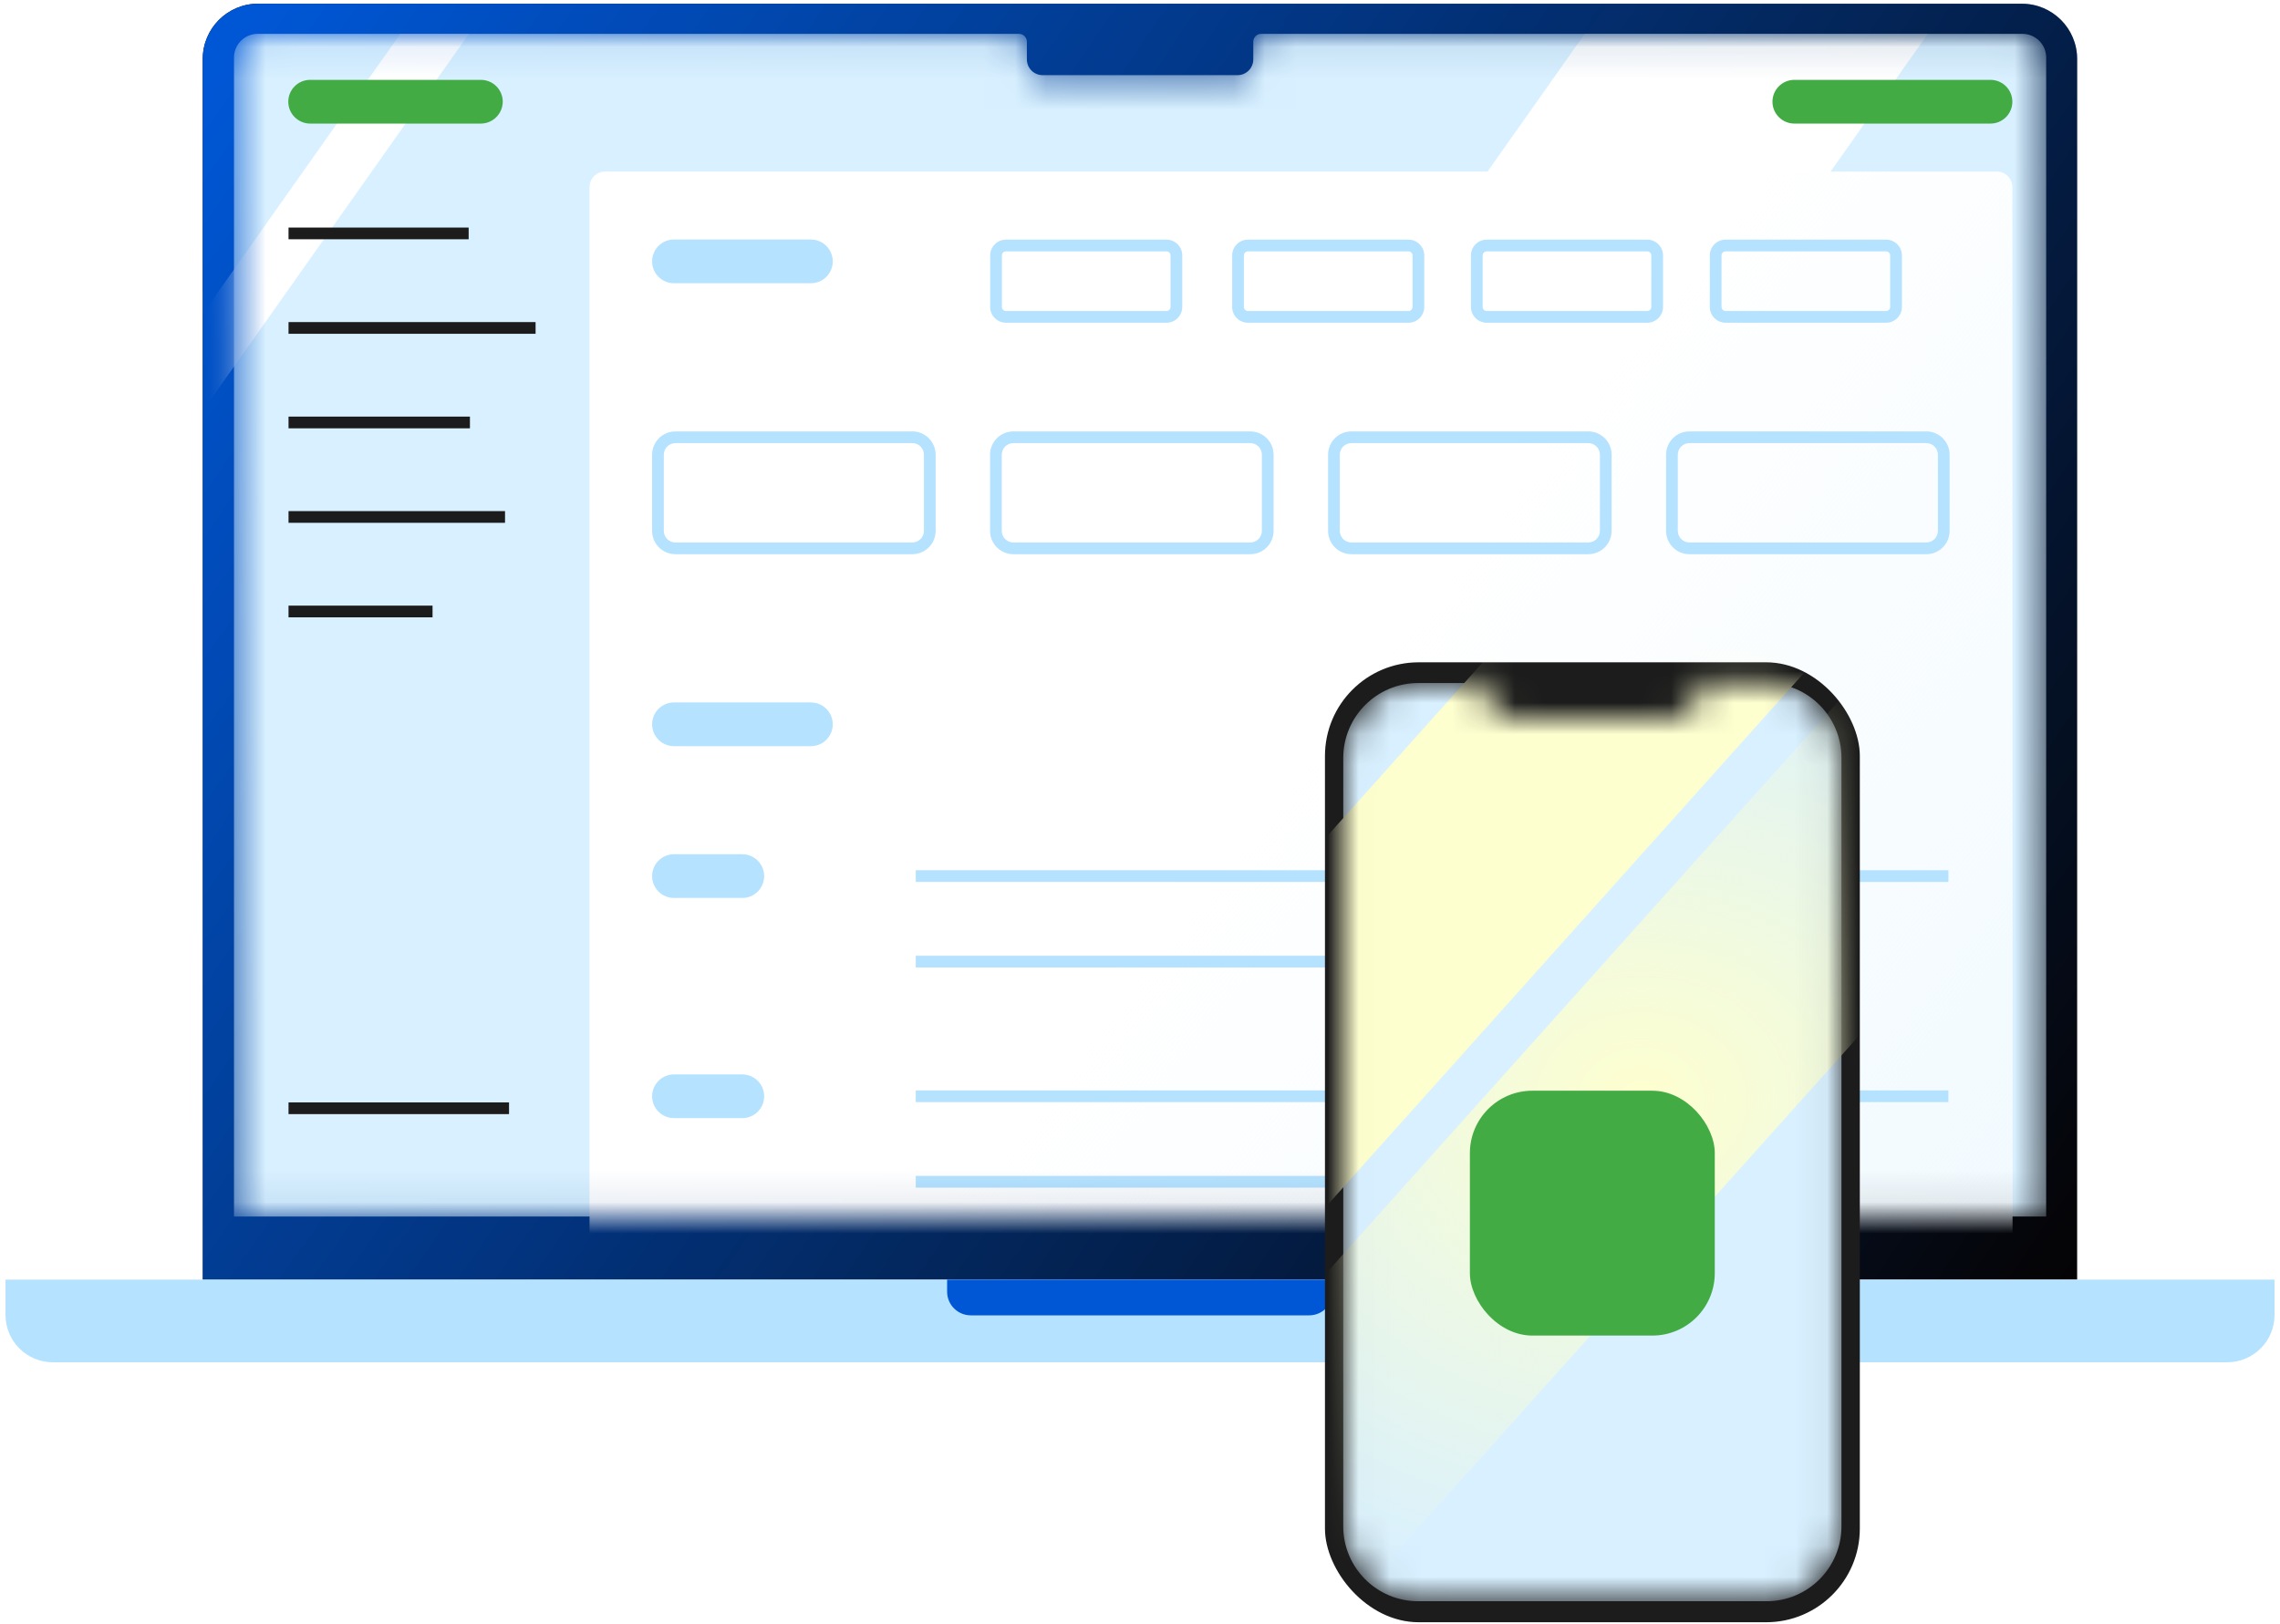 <svg width="73" height="52" viewBox="0 0 73 52" fill="none" xmlns="http://www.w3.org/2000/svg">
<path d="M6.492 1.888C6.492 0.911 7.284 0.119 8.261 0.119H64.736C65.713 0.119 66.505 0.911 66.505 1.888V40.977H6.492V1.888Z" fill="#050304"/>
<path d="M6.492 1.888C6.492 0.911 7.284 0.119 8.261 0.119H64.736C65.713 0.119 66.505 0.911 66.505 1.888V40.977H6.492V1.888Z" fill="url(#paint0_linear_35338_134943)"/>
<path d="M0.176 40.978H72.825V42.108C72.825 42.945 72.146 43.624 71.308 43.624H1.692C0.855 43.624 0.176 42.945 0.176 42.108V40.978Z" fill="#B5E2FF"/>
<path d="M30.324 40.978H42.675V41.363C42.675 41.782 42.336 42.121 41.917 42.121H31.082C30.664 42.121 30.324 41.782 30.324 41.363V40.978Z" fill="#0057D6"/>
<mask id="mask0_35338_134943" style="mask-type:alpha" maskUnits="userSpaceOnUse" x="7" y="1" width="59" height="38">
<path d="M32.878 1.337C32.878 1.197 32.764 1.084 32.625 1.084H8.25C7.832 1.084 7.492 1.423 7.492 1.842V38.957H65.513V1.842C65.513 1.423 65.173 1.084 64.755 1.084H40.38C40.24 1.084 40.127 1.197 40.127 1.337V1.902C40.127 2.181 39.901 2.407 39.622 2.407H33.383C33.104 2.407 32.878 2.181 32.878 1.902V1.337Z" fill="white"/>
</mask>
<g mask="url(#mask0_35338_134943)">
<path d="M32.878 1.337C32.878 1.197 32.764 1.084 32.625 1.084H8.25C7.832 1.084 7.492 1.423 7.492 1.842V38.957H65.513V1.842C65.513 1.423 65.173 1.084 64.755 1.084H40.38C40.24 1.084 40.127 1.197 40.127 1.337V1.902C40.127 2.181 39.901 2.407 39.622 2.407H33.383C33.104 2.407 32.878 2.181 32.878 1.902V1.337Z" fill="#D8F0FF"/>
<mask id="mask1_35338_134943" style="mask-type:alpha" maskUnits="userSpaceOnUse" x="7" y="1" width="59" height="40">
<path d="M65.512 1.084H7.492V40.905H65.512V1.084Z" fill="white"/>
</mask>
<g mask="url(#mask1_35338_134943)">
<path d="M-1.172 24.01H-3.367L12.818 1.084H15.014L-1.172 24.01Z" fill="white"/>
<path d="M43.453 26.965H32.469L50.74 1.084H61.724L43.453 26.965Z" fill="white"/>
<path d="M64.43 40.91H18.875V5.993C18.875 5.718 19.099 5.494 19.373 5.494H63.932C64.206 5.494 64.43 5.718 64.43 5.993V40.91Z" fill="white"/>
<path d="M64.43 40.91H18.875V5.993C18.875 5.718 19.099 5.494 19.373 5.494H63.932C64.206 5.494 64.43 5.718 64.43 5.993V40.91Z" fill="url(#paint1_linear_35338_134943)"/>
<path d="M15.394 3.957H9.931C9.544 3.957 9.23 3.643 9.23 3.257C9.23 2.871 9.544 2.557 9.931 2.557H15.396C15.783 2.557 16.097 2.871 16.097 3.257C16.094 3.643 15.78 3.957 15.394 3.957Z" fill="#42AB44"/>
<path d="M63.73 3.957H57.45C57.064 3.957 56.75 3.643 56.75 3.257C56.75 2.871 57.064 2.557 57.45 2.557H63.73C64.117 2.557 64.431 2.871 64.431 3.257C64.431 3.643 64.117 3.957 63.73 3.957Z" fill="#42AB44"/>
<path d="M25.962 9.07H21.579C21.193 9.07 20.879 8.756 20.879 8.37C20.879 7.984 21.193 7.67 21.579 7.67H25.962C26.349 7.67 26.663 7.984 26.663 8.37C26.663 8.756 26.349 9.07 25.962 9.07Z" fill="#B5E2FF"/>
<path d="M25.962 23.895H21.579C21.193 23.895 20.879 23.581 20.879 23.194C20.879 22.808 21.193 22.494 21.579 22.494H25.962C26.349 22.494 26.663 22.808 26.663 23.194C26.663 23.581 26.349 23.895 25.962 23.895Z" fill="#B5E2FF"/>
<path d="M21.578 28.755H23.767C24.155 28.755 24.466 28.441 24.466 28.055C24.466 27.669 24.152 27.355 23.767 27.355H21.578C21.193 27.355 20.879 27.669 20.879 28.055C20.879 28.441 21.193 28.755 21.578 28.755Z" fill="#B5E2FF"/>
<path fill-rule="evenodd" clip-rule="evenodd" d="M53.217 28.242H29.32V27.867H53.217V28.242ZM44.582 30.981H29.32V30.606H44.582V30.981ZM59.492 28.242H62.383V27.867H59.492V28.242Z" fill="#B5E2FF"/>
<path d="M21.578 35.805H23.767C24.155 35.805 24.466 35.492 24.466 35.106C24.466 34.72 24.152 34.406 23.767 34.406H21.578C21.193 34.406 20.879 34.72 20.879 35.106C20.879 35.492 21.193 35.805 21.578 35.805Z" fill="#B5E2FF"/>
<path fill-rule="evenodd" clip-rule="evenodd" d="M53.217 35.293H29.32V34.918H53.217V35.293ZM44.582 38.032H29.32V37.656H44.582V38.032ZM59.492 35.293H62.383V34.918H59.492V35.293Z" fill="#B5E2FF"/>
<path fill-rule="evenodd" clip-rule="evenodd" d="M15.005 7.662H9.238V7.287H15.005V7.662ZM17.148 10.689H9.238V10.314H17.148V10.689ZM9.238 13.716H15.046V13.341H9.238V13.716ZM16.17 16.742H9.238V16.367H16.17V16.742ZM9.238 19.769H13.849V19.394H9.238V19.769ZM16.298 35.677H9.238V35.302H16.298V35.677Z" fill="#1C1C1C"/>
<path fill-rule="evenodd" clip-rule="evenodd" d="M51.225 16.999V14.562C51.225 14.355 51.059 14.19 50.852 14.19H43.269C43.063 14.19 42.897 14.355 42.897 14.562V16.999C42.897 17.206 43.063 17.372 43.269 17.372H50.852C51.059 17.372 51.225 17.206 51.225 16.999ZM62.047 16.999V14.562C62.047 14.355 61.881 14.19 61.675 14.19H54.092C53.885 14.19 53.719 14.355 53.719 14.562V16.999C53.719 17.206 53.885 17.372 54.092 17.372H61.675C61.88 17.372 62.047 17.205 62.047 16.999ZM40.402 16.999V14.562C40.402 14.355 40.236 14.19 40.03 14.19H32.447C32.24 14.19 32.074 14.355 32.074 14.562V16.999C32.074 17.206 32.24 17.372 32.447 17.372H40.03C40.236 17.372 40.402 17.206 40.402 16.999ZM21.627 17.372H29.209C29.416 17.372 29.582 17.206 29.582 16.999V14.562C29.582 14.355 29.416 14.19 29.209 14.19H21.627C21.42 14.19 21.254 14.355 21.254 14.562V16.999C21.254 17.206 21.42 17.372 21.627 17.372ZM29.209 17.747H21.627C21.213 17.747 20.879 17.413 20.879 16.999V14.562C20.879 14.148 21.213 13.815 21.627 13.815H29.209C29.623 13.815 29.957 14.148 29.957 14.562V16.999C29.957 17.413 29.623 17.747 29.209 17.747ZM40.777 14.562V16.999C40.777 17.413 40.443 17.747 40.03 17.747H32.447C32.033 17.747 31.699 17.413 31.699 16.999V14.562C31.699 14.148 32.033 13.815 32.447 13.815H40.03C40.443 13.815 40.777 14.148 40.777 14.562ZM51.6 16.999V14.562C51.6 14.148 51.266 13.815 50.852 13.815H43.269C42.855 13.815 42.522 14.148 42.522 14.562V16.999C42.522 17.413 42.855 17.747 43.269 17.747H50.852C51.266 17.747 51.6 17.413 51.6 16.999ZM62.422 16.999V14.562C62.422 14.148 62.088 13.815 61.675 13.815H54.092C53.678 13.815 53.344 14.148 53.344 14.562V16.999C53.344 17.413 53.678 17.747 54.092 17.747H61.675C62.086 17.747 62.422 17.413 62.422 16.999Z" fill="#B5E2FF"/>
<path fill-rule="evenodd" clip-rule="evenodd" d="M60.519 9.829V8.18C60.519 8.108 60.46 8.049 60.388 8.049H55.25C55.178 8.049 55.119 8.108 55.119 8.18V9.829C55.119 9.901 55.178 9.96 55.25 9.96H60.388C60.46 9.96 60.519 9.901 60.519 9.829ZM37.478 9.829V8.18C37.478 8.108 37.419 8.049 37.347 8.049H32.209C32.137 8.049 32.078 8.108 32.078 8.18V9.829C32.078 9.901 32.137 9.96 32.209 9.96H37.347C37.419 9.96 37.478 9.901 37.478 9.829ZM45.226 9.829V8.18C45.226 8.108 45.167 8.049 45.095 8.049H39.956C39.885 8.049 39.826 8.108 39.826 8.18V9.829C39.826 9.901 39.885 9.96 39.956 9.96H45.095C45.167 9.96 45.226 9.901 45.226 9.829ZM52.871 9.829V8.18C52.871 8.108 52.812 8.049 52.74 8.049H47.602C47.53 8.049 47.471 8.108 47.471 8.18V9.829C47.471 9.901 47.53 9.96 47.602 9.96H52.74C52.812 9.96 52.871 9.901 52.871 9.829ZM37.853 8.18V9.829C37.853 10.108 37.627 10.335 37.347 10.335H32.209C31.93 10.335 31.703 10.108 31.703 9.829V8.18C31.703 7.901 31.93 7.674 32.209 7.674H37.347C37.627 7.674 37.853 7.901 37.853 8.18ZM60.894 8.18V9.829C60.894 10.108 60.667 10.335 60.388 10.335H55.25C54.971 10.335 54.744 10.108 54.744 9.829V8.18C54.744 7.901 54.971 7.674 55.25 7.674H60.388C60.667 7.674 60.894 7.901 60.894 8.18ZM45.601 9.829V8.18C45.601 7.901 45.374 7.674 45.095 7.674H39.956C39.677 7.674 39.451 7.901 39.451 8.18V9.829C39.451 10.108 39.677 10.335 39.956 10.335H45.095C45.374 10.335 45.601 10.108 45.601 9.829ZM53.246 8.18V9.829C53.246 10.108 53.019 10.335 52.74 10.335H47.602C47.323 10.335 47.096 10.108 47.096 9.829V8.18C47.096 7.901 47.323 7.674 47.602 7.674H52.74C53.019 7.674 53.246 7.901 53.246 8.18Z" fill="#B5E2FF"/>
</g>
</g>
<rect x="42.422" y="21.209" width="17.125" height="30.74" rx="3" fill="#1C1C1C"/>
<mask id="mask2_35338_134943" style="mask-type:alpha" maskUnits="userSpaceOnUse" x="43" y="21" width="16" height="31">
<path d="M45.406 21.873C44.081 21.873 43.008 22.947 43.008 24.271V48.878C43.008 50.202 44.081 51.276 45.406 51.276H56.562C57.886 51.276 58.959 50.202 58.959 48.878V24.271C58.959 22.947 57.886 21.873 56.562 21.873H54.362V22.228C54.362 22.652 54.019 22.995 53.595 22.995H48.372C47.948 22.995 47.604 22.652 47.604 22.228V21.873H45.406Z" fill="white"/>
</mask>
<g mask="url(#mask2_35338_134943)">
<path d="M45.406 21.873C44.081 21.873 43.008 22.947 43.008 24.271V48.878C43.008 50.202 44.081 51.276 45.406 51.276H56.562C57.886 51.276 58.959 50.202 58.959 48.878V24.271C58.959 22.947 57.886 21.873 56.562 21.873H54.362V22.228C54.362 22.652 54.019 22.995 53.595 22.995H48.372C47.948 22.995 47.604 22.652 47.604 22.228V21.873H45.406Z" fill="#D8F0FF"/>
<path fill-rule="evenodd" clip-rule="evenodd" d="M72.663 18.494H62.41L32.445 51.954H42.699L72.663 18.494Z" fill="url(#paint2_radial_35338_134943)"/>
<path fill-rule="evenodd" clip-rule="evenodd" d="M66.904 11.338L56.312 11.341L26.348 44.801L36.939 44.798L66.904 11.338Z" fill="#FEFFCF"/>
<g filter="url(#filter0_d_35338_134943)">
<rect x="47.062" y="31.928" width="7.841" height="7.841" rx="2" fill="#42AB44"/>
</g>
</g>
<defs>
<filter id="filter0_d_35338_134943" x="44.062" y="31.928" width="13.84" height="13.842" filterUnits="userSpaceOnUse" color-interpolation-filters="sRGB">
<feFlood flood-opacity="0" result="BackgroundImageFix"/>
<feColorMatrix in="SourceAlpha" type="matrix" values="0 0 0 0 0 0 0 0 0 0 0 0 0 0 0 0 0 0 127 0" result="hardAlpha"/>
<feOffset dy="3"/>
<feGaussianBlur stdDeviation="1.5"/>
<feComposite in2="hardAlpha" operator="out"/>
<feColorMatrix type="matrix" values="0 0 0 0 0 0 0 0 0 0.341 0 0 0 0 0.839 0 0 0 0.3 0"/>
<feBlend mode="normal" in2="BackgroundImageFix" result="effect1_dropShadow_35338_134943"/>
<feBlend mode="normal" in="SourceGraphic" in2="effect1_dropShadow_35338_134943" result="shape"/>
</filter>
<linearGradient id="paint0_linear_35338_134943" x1="7.954" y1="0.119" x2="66.505" y2="40.977" gradientUnits="userSpaceOnUse">
<stop stop-color="#0057D6"/>
<stop offset="1" stop-color="#0057D6" stop-opacity="0"/>
</linearGradient>
<linearGradient id="paint1_linear_35338_134943" x1="64.43" y1="40.91" x2="41.653" y2="23.202" gradientUnits="userSpaceOnUse">
<stop stop-color="#F1FAFF"/>
<stop offset="1" stop-color="#F1FAFF" stop-opacity="0"/>
</linearGradient>
<radialGradient id="paint2_radial_35338_134943" cx="0" cy="0" r="1" gradientUnits="userSpaceOnUse" gradientTransform="translate(52.554 35.224) rotate(90) scale(16.73 20.109)">
<stop stop-color="#FEFFCF"/>
<stop offset="1" stop-color="#FEFFCF" stop-opacity="0"/>
</radialGradient>
</defs>
</svg>
